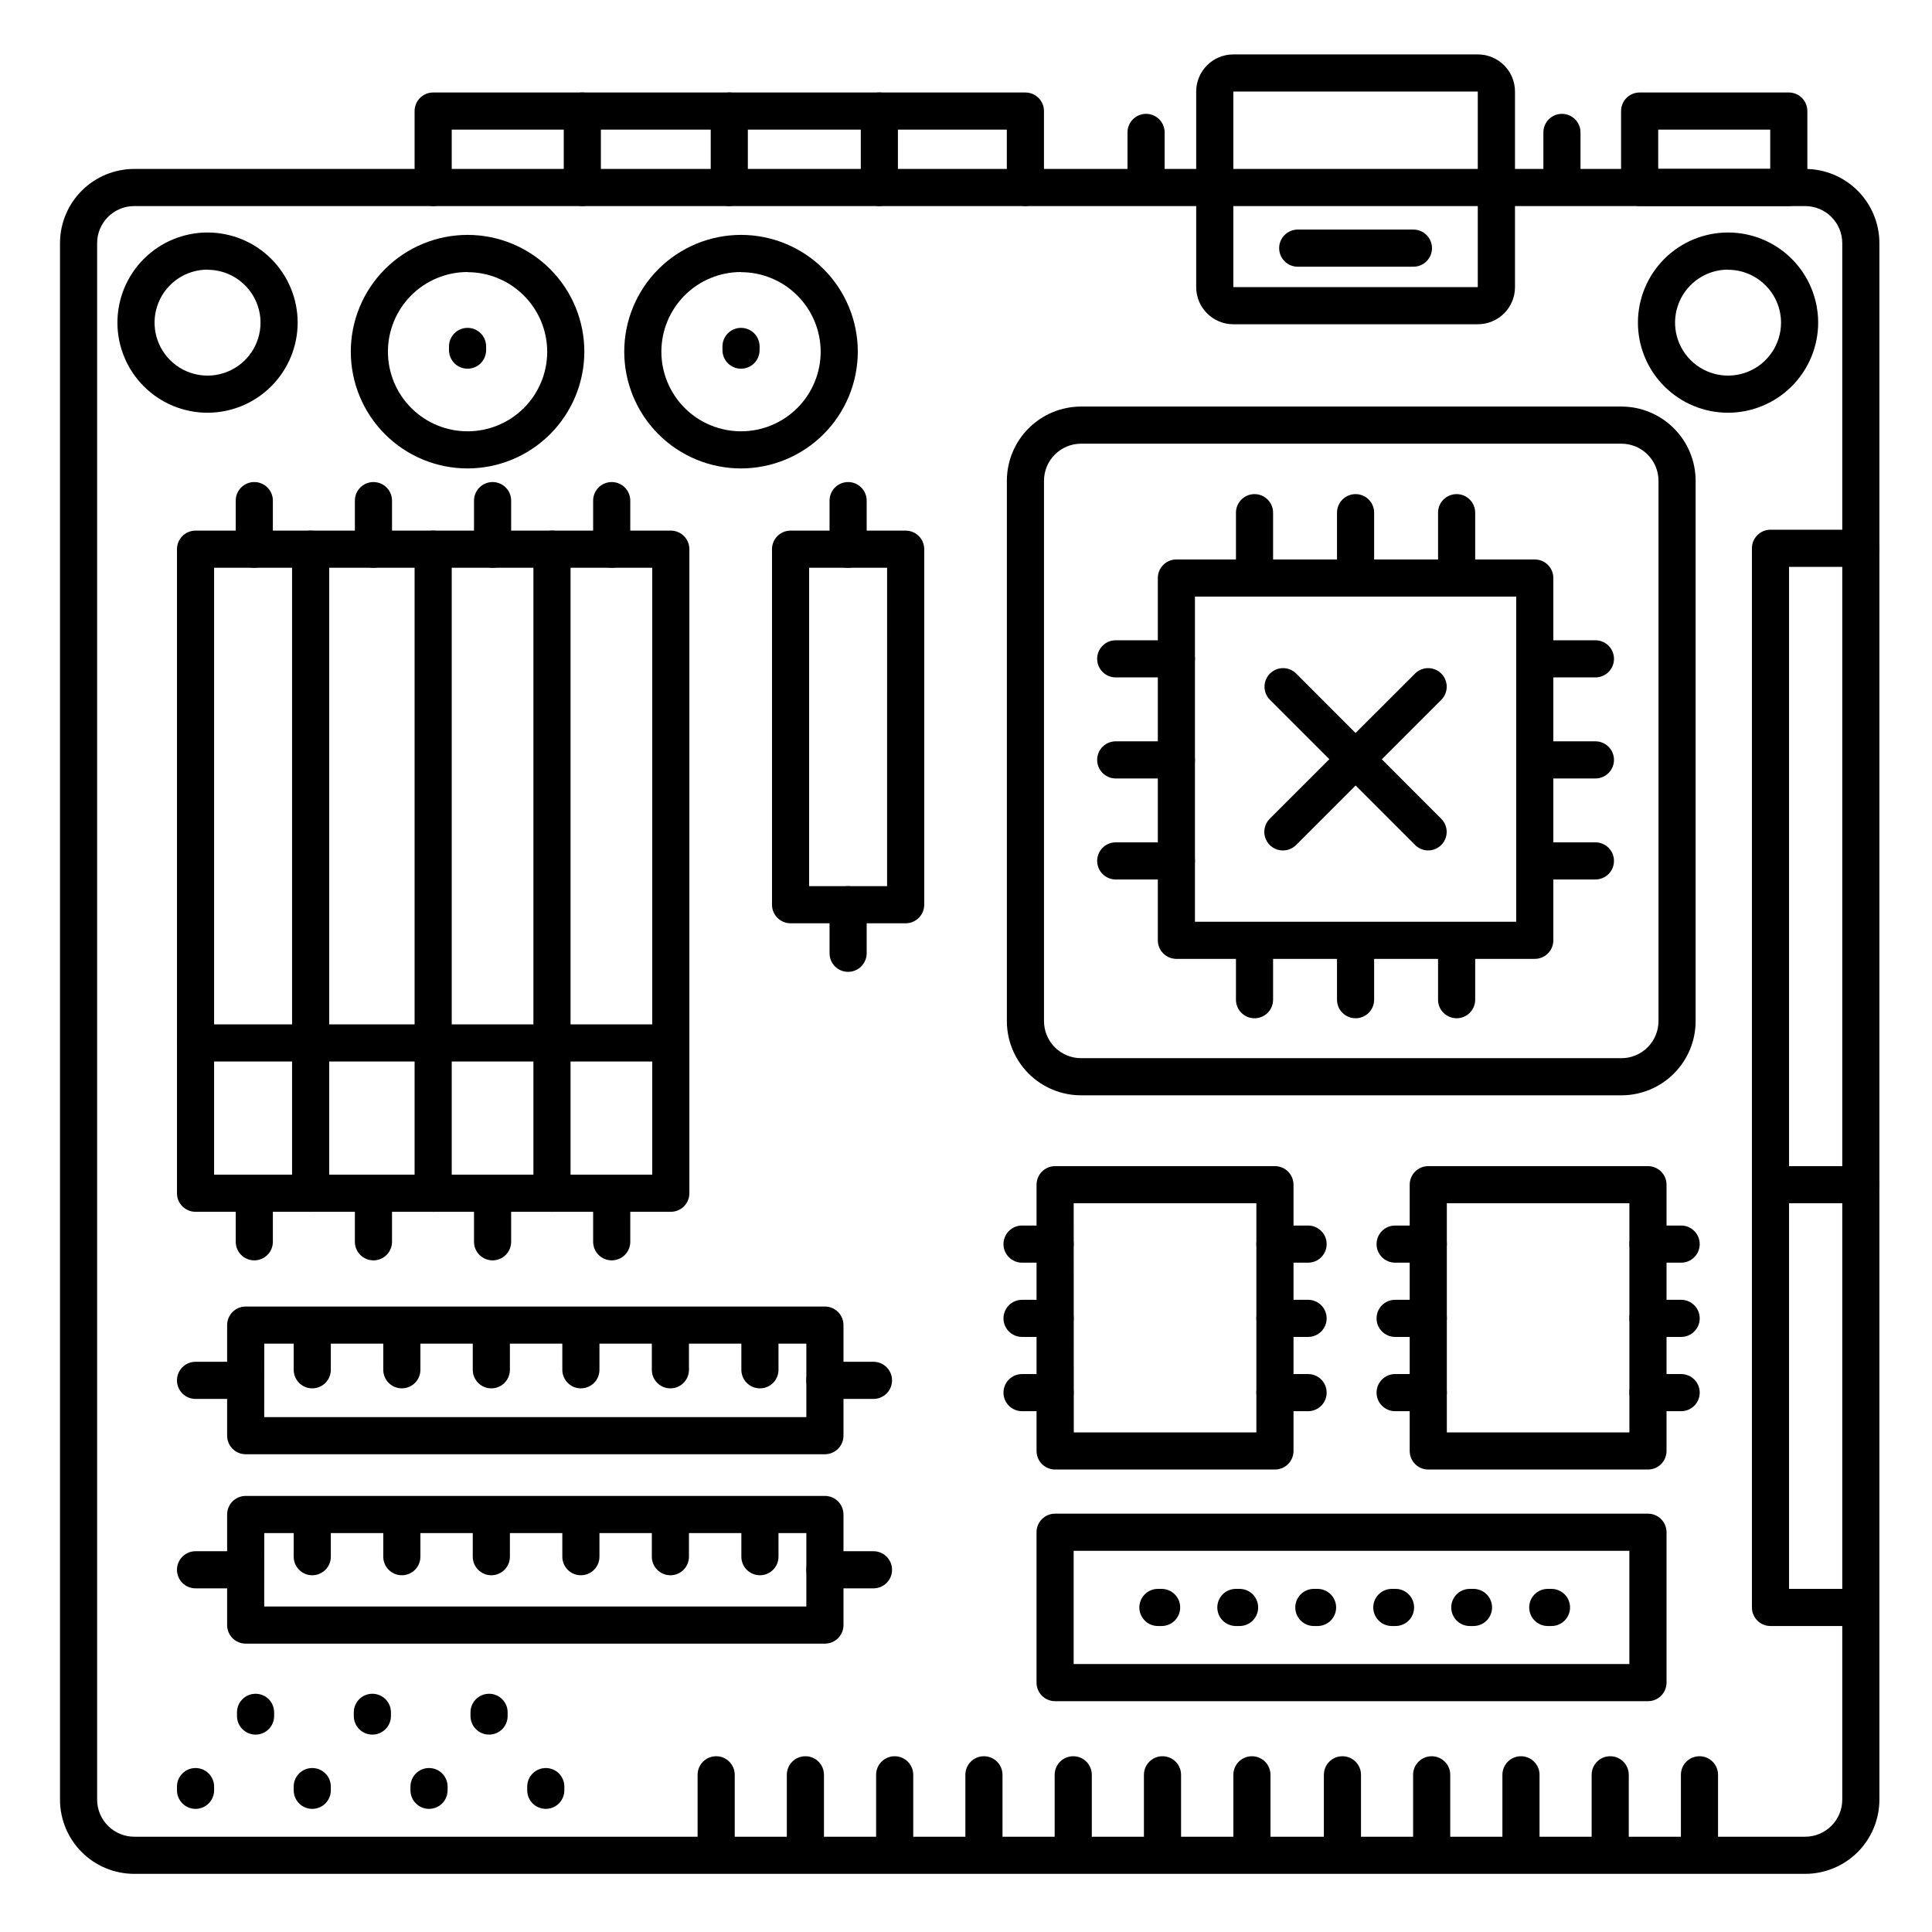 <?xml version="1.0" encoding="UTF-8"?>
<!-- The Best Svg Icon site in the world: iconSvg.co, Visit us! https://iconsvg.co -->
<svg fill="#000000" width="800px" height="800px" version="1.1" viewBox="144 144 512 512" xmlns="http://www.w3.org/2000/svg">
 <g>
  <path d="m580.73 533.44h-58.223c-2.719 0-4.922-2.199-4.922-4.918v-70.562c0-2.719 2.203-4.922 4.922-4.922h58.223c1.305 0 2.555 0.52 3.481 1.441 0.922 0.922 1.438 2.176 1.438 3.481v70.562c0 1.305-0.516 2.555-1.438 3.481-0.926 0.922-2.176 1.438-3.481 1.438zm-53.305-9.84h48.383v-60.723h-48.383z"/>
  <path d="m522.51 478.62h-8.789c-2.715 0-4.918-2.203-4.918-4.922 0-2.715 2.203-4.918 4.918-4.918h8.789c2.715 0 4.918 2.203 4.918 4.918 0 2.719-2.203 4.922-4.918 4.922z"/>
  <path d="m522.51 517.98h-8.789c-2.715 0-4.918-2.203-4.918-4.922 0-2.715 2.203-4.918 4.918-4.918h8.789c2.715 0 4.918 2.203 4.918 4.918 0 2.719-2.203 4.922-4.918 4.922z"/>
  <path d="m522.51 498.3h-8.789c-2.715 0-4.918-2.203-4.918-4.922 0-2.715 2.203-4.918 4.918-4.918h8.789c2.715 0 4.918 2.203 4.918 4.918 0 2.719-2.203 4.922-4.918 4.922z"/>
  <path d="m589.52 478.62h-8.789 0.004c-2.719 0-4.922-2.203-4.922-4.922 0-2.715 2.203-4.918 4.922-4.918h8.789-0.004c2.719 0 4.922 2.203 4.922 4.918 0 2.719-2.203 4.922-4.922 4.922z"/>
  <path d="m589.52 517.98h-8.789 0.004c-2.719 0-4.922-2.203-4.922-4.922 0-2.715 2.203-4.918 4.922-4.918h8.789-0.004c2.719 0 4.922 2.203 4.922 4.918 0 2.719-2.203 4.922-4.922 4.922z"/>
  <path d="m589.52 498.3h-8.789 0.004c-2.719 0-4.922-2.203-4.922-4.922 0-2.715 2.203-4.918 4.922-4.918h8.789-0.004c2.719 0 4.922 2.203 4.922 4.918 0 2.719-2.203 4.922-4.922 4.922z"/>
  <path d="m481.87 533.44h-58.254c-2.715 0-4.918-2.199-4.918-4.918v-70.562c0-2.719 2.203-4.922 4.918-4.922h58.254c1.305 0 2.559 0.52 3.481 1.441 0.922 0.922 1.441 2.176 1.441 3.481v70.562c0 1.305-0.52 2.555-1.441 3.481-0.922 0.922-2.176 1.438-3.481 1.438zm-53.305-9.84h48.387v-60.723h-48.414z"/>
  <path d="m423.61 478.62h-8.758c-2.715 0-4.918-2.203-4.918-4.922 0-2.715 2.203-4.918 4.918-4.918h8.758c2.719 0 4.922 2.203 4.922 4.918 0 2.719-2.203 4.922-4.922 4.922z"/>
  <path d="m423.61 517.98h-8.758c-2.715 0-4.918-2.203-4.918-4.922 0-2.715 2.203-4.918 4.918-4.918h8.758c2.719 0 4.922 2.203 4.922 4.918 0 2.719-2.203 4.922-4.922 4.922z"/>
  <path d="m423.61 498.3h-8.758c-2.715 0-4.918-2.203-4.918-4.922 0-2.715 2.203-4.918 4.918-4.918h8.758c2.719 0 4.922 2.203 4.922 4.918 0 2.719-2.203 4.922-4.922 4.922z"/>
  <path d="m490.66 478.62h-8.789c-2.719 0-4.918-2.203-4.918-4.922 0-2.715 2.199-4.918 4.918-4.918h8.789c2.715 0 4.918 2.203 4.918 4.918 0 2.719-2.203 4.922-4.918 4.922z"/>
  <path d="m490.66 517.98h-8.789c-2.719 0-4.918-2.203-4.918-4.922 0-2.715 2.199-4.918 4.918-4.918h8.789c2.715 0 4.918 2.203 4.918 4.918 0 2.719-2.203 4.922-4.918 4.922z"/>
  <path d="m490.66 498.3h-8.789c-2.719 0-4.918-2.203-4.918-4.922 0-2.715 2.199-4.918 4.918-4.918h8.789c2.715 0 4.918 2.203 4.918 4.918 0 2.719-2.203 4.922-4.918 4.922z"/>
  <path d="m550.73 398.11h-94.973c-2.719 0-4.922-2.203-4.922-4.922v-96.008c0-2.719 2.203-4.918 4.922-4.918h94.977-0.004c1.305 0 2.559 0.516 3.481 1.438 0.922 0.926 1.441 2.176 1.441 3.481v96.008c0 1.305-0.52 2.559-1.441 3.481s-2.176 1.441-3.481 1.441zm-90.055-9.84h85.137v-86.168h-85.137z"/>
  <path d="m455.75 323.52h-16.07c-2.719 0-4.922-2.203-4.922-4.922s2.203-4.918 4.922-4.918h16.07c2.715 0 4.918 2.199 4.918 4.918s-2.203 4.922-4.918 4.922z"/>
  <path d="m455.75 377.07h-16.07c-2.719 0-4.922-2.203-4.922-4.918 0-2.719 2.203-4.922 4.922-4.922h16.07c2.715 0 4.918 2.203 4.918 4.922 0 2.715-2.203 4.918-4.918 4.918z"/>
  <path d="m455.75 350.3h-16.07c-2.719 0-4.922-2.203-4.922-4.922 0-2.715 2.203-4.918 4.922-4.918h16.07c2.715 0 4.918 2.203 4.918 4.918 0 2.719-2.203 4.922-4.918 4.922z"/>
  <path d="m566.8 323.52h-16.07c-2.715 0-4.918-2.203-4.918-4.922s2.203-4.918 4.918-4.918h16.07c2.719 0 4.922 2.199 4.922 4.918s-2.203 4.922-4.922 4.922z"/>
  <path d="m566.8 377.07h-16.07c-2.715 0-4.918-2.203-4.918-4.918 0-2.719 2.203-4.922 4.918-4.922h16.07c2.719 0 4.922 2.203 4.922 4.922 0 2.715-2.203 4.918-4.922 4.918z"/>
  <path d="m566.8 350.3h-16.07c-2.715 0-4.918-2.203-4.918-4.922 0-2.715 2.203-4.918 4.918-4.918h16.07c2.719 0 4.922 2.203 4.922 4.918 0 2.719-2.203 4.922-4.922 4.922z"/>
  <path d="m530.02 301.1c-2.719 0-4.922-2.203-4.922-4.922v-16.312c0-2.719 2.203-4.922 4.922-4.922 2.715 0 4.918 2.203 4.918 4.922v16.316-0.004c0 1.305-0.516 2.559-1.441 3.481-0.922 0.922-2.172 1.441-3.477 1.441z"/>
  <path d="m476.46 301.1c-2.715 0-4.918-2.203-4.918-4.922v-16.312c0-2.719 2.203-4.922 4.918-4.922 2.719 0 4.922 2.203 4.922 4.922v16.316-0.004c0 1.305-0.52 2.559-1.441 3.481-0.922 0.922-2.176 1.441-3.481 1.441z"/>
  <path d="m503.24 301.1c-2.715 0-4.918-2.203-4.918-4.922v-16.312c0-2.719 2.203-4.922 4.918-4.922 2.719 0 4.922 2.203 4.922 4.922v16.316-0.004c0 1.305-0.52 2.559-1.441 3.481s-2.172 1.441-3.481 1.441z"/>
  <path d="m530.02 413.85c-2.719 0-4.922-2.199-4.922-4.918v-14.66c0-2.719 2.203-4.922 4.922-4.922 2.715 0 4.918 2.203 4.918 4.922v14.66c0 1.305-0.516 2.555-1.441 3.481-0.922 0.922-2.172 1.438-3.477 1.438z"/>
  <path d="m476.46 413.85c-2.715 0-4.918-2.199-4.918-4.918v-14.66c0-2.719 2.203-4.922 4.918-4.922 2.719 0 4.922 2.203 4.922 4.922v14.66c0 1.305-0.52 2.555-1.441 3.481-0.922 0.922-2.176 1.438-3.481 1.438z"/>
  <path d="m503.24 413.85c-2.715 0-4.918-2.199-4.918-4.918v-14.66c0-2.719 2.203-4.922 4.918-4.922 2.719 0 4.922 2.203 4.922 4.922v14.66c0 1.305-0.52 2.555-1.441 3.481-0.922 0.922-2.172 1.438-3.481 1.438z"/>
  <path d="m622.38 640.59h-442.8c-5.219 0-10.227-2.07-13.918-5.762-3.688-3.691-5.762-8.699-5.762-13.918v-412.46c0-5.219 2.074-10.223 5.762-13.914 3.691-3.691 8.699-5.766 13.918-5.766h442.8c5.219 0 10.227 2.074 13.918 5.766 3.688 3.691 5.762 8.695 5.762 13.914v412.46c0 5.219-2.074 10.227-5.762 13.918-3.691 3.691-8.699 5.762-13.918 5.762zm-442.8-441.98c-5.434 0-9.84 4.406-9.84 9.84v412.46c0 2.609 1.035 5.113 2.883 6.957 1.844 1.848 4.348 2.883 6.957 2.883h442.8c2.609 0 5.113-1.035 6.957-2.883 1.848-1.844 2.883-4.348 2.883-6.957v-412.46c0-2.609-1.035-5.113-2.883-6.957-1.844-1.844-4.348-2.883-6.957-2.883z"/>
  <path d="m601.95 253.38c-6.336 0-12.414-2.519-16.891-7-4.481-4.481-6.996-10.559-6.992-16.895 0.004-6.336 2.527-12.414 7.012-16.891 4.481-4.477 10.562-6.984 16.898-6.981 6.336 0.008 12.41 2.531 16.883 7.019 4.473 4.484 6.981 10.566 6.973 16.902-0.02 6.324-2.543 12.387-7.019 16.852-4.473 4.469-10.539 6.984-16.863 6.992zm0-37.922v-0.004c-5.676 0-10.793 3.418-12.969 8.66-2.176 5.242-0.98 11.277 3.027 15.297 4.008 4.019 10.039 5.231 15.289 3.07 5.246-2.16 8.68-7.269 8.695-12.945-0.008-7.754-6.289-14.035-14.043-14.043z"/>
  <path d="m199.04 253.38c-6.34 0.008-12.422-2.5-16.906-6.977-4.488-4.477-7.012-10.555-7.016-16.895-0.004-6.336 2.516-12.418 6.996-16.898s10.562-7 16.898-6.996c6.34 0.004 12.418 2.527 16.895 7.016 4.477 4.484 6.984 10.57 6.977 16.906-0.02 6.32-2.535 12.371-7.004 16.84s-10.523 6.984-16.84 7.004zm0-37.922v-0.004c-5.68-0.016-10.809 3.391-12.996 8.633-2.188 5.242-1.004 11.285 3 15.312 4.004 4.027 10.043 5.246 15.293 3.086 5.254-2.16 8.691-7.269 8.707-12.949-0.008-7.738-6.266-14.016-14.004-14.043z"/>
  <path d="m267.91 268.14c-8.207 0-16.078-3.258-21.883-9.062-5.805-5.805-9.062-13.676-9.062-21.883 0-8.207 3.258-16.078 9.062-21.883 5.805-5.805 13.676-9.062 21.883-9.062s16.078 3.258 21.883 9.062c5.805 5.805 9.062 13.676 9.062 21.883-0.008 8.203-3.273 16.07-9.074 21.871-5.801 5.801-13.668 9.066-21.871 9.074zm0-52.055v0.004c-5.598 0-10.969 2.223-14.926 6.18-3.957 3.961-6.18 9.328-6.18 14.926 0 5.598 2.223 10.965 6.18 14.926 3.957 3.957 9.328 6.18 14.926 6.18s10.965-2.223 14.926-6.18c3.957-3.961 6.18-9.328 6.18-14.926-0.016-5.59-2.246-10.941-6.203-14.891-3.957-3.949-9.312-6.168-14.902-6.176z"/>
  <path d="m267.91 241.71c-2.719 0-4.922-2.203-4.922-4.918v-0.984c0-2.719 2.203-4.922 4.922-4.922s4.918 2.203 4.918 4.922v0.984c0 1.305-0.516 2.555-1.438 3.477-0.926 0.926-2.176 1.441-3.481 1.441z"/>
  <path d="m340.38 268.14c-8.207 0-16.082-3.258-21.883-9.062-5.805-5.805-9.066-13.676-9.066-21.883 0-8.207 3.262-16.078 9.066-21.883 5.801-5.805 13.676-9.062 21.883-9.062 8.207 0 16.078 3.258 21.883 9.062 5.801 5.805 9.062 13.676 9.062 21.883-0.012 8.203-3.273 16.07-9.074 21.871-5.801 5.801-13.668 9.066-21.871 9.074zm0-52.055v0.004c-5.598 0-10.969 2.223-14.926 6.18-3.957 3.961-6.184 9.328-6.184 14.926 0 5.598 2.227 10.965 6.184 14.926 3.957 3.957 9.328 6.18 14.926 6.18s10.965-2.223 14.922-6.18c3.961-3.961 6.184-9.328 6.184-14.926-0.016-5.59-2.246-10.945-6.203-14.895-3.953-3.949-9.312-6.168-14.902-6.172z"/>
  <path d="m340.38 241.71c-2.719 0-4.922-2.203-4.922-4.918v-0.984c0-2.719 2.203-4.922 4.922-4.922 2.715 0 4.918 2.203 4.918 4.922v0.984c0 1.305-0.516 2.555-1.441 3.477-0.922 0.926-2.172 1.441-3.477 1.441z"/>
  <path d="m535.64 229.93h-64.797c-5.434 0-9.84-4.406-9.84-9.84v-51.828c0-5.434 4.406-9.84 9.84-9.84h64.805c2.609 0 5.113 1.035 6.957 2.883 1.848 1.844 2.883 4.348 2.883 6.957v51.828c0 2.609-1.035 5.117-2.883 6.961s-4.356 2.883-6.965 2.879zm0-9.84m-64.797-51.828v51.828h64.785v-51.828z"/>
  <path d="m573.68 434.27h-143.17c-5.223 0-10.227-2.07-13.918-5.762-3.691-3.691-5.762-8.695-5.762-13.918v-143.17c0-5.219 2.07-10.223 5.762-13.914 3.691-3.691 8.695-5.766 13.918-5.766h143.17c5.219 0 10.223 2.074 13.914 5.766s5.766 8.695 5.766 13.914v143.17c0 5.223-2.074 10.227-5.766 13.918-3.691 3.691-8.695 5.762-13.914 5.762zm-143.17-172.69c-5.438 0-9.84 4.406-9.84 9.84v143.17c0 2.609 1.035 5.113 2.879 6.961 1.848 1.844 4.352 2.879 6.961 2.879h143.17c2.609 0 5.113-1.035 6.957-2.879 1.844-1.848 2.883-4.352 2.883-6.961v-143.17c0-2.609-1.039-5.113-2.883-6.957s-4.348-2.883-6.957-2.883z"/>
  <path d="m447.72 197.05c-2.719 0-4.922-2.203-4.922-4.918v-13.039c0-2.719 2.203-4.922 4.922-4.922s4.922 2.203 4.922 4.922v13.039c0 1.305-0.52 2.555-1.441 3.477-0.926 0.926-2.176 1.441-3.481 1.441z"/>
  <path d="m557.93 197.05c-2.715 0-4.918-2.203-4.918-4.918v-13.039c0-2.719 2.203-4.922 4.918-4.922 2.719 0 4.922 2.203 4.922 4.922v13.039c0 1.305-0.52 2.555-1.441 3.477-0.922 0.926-2.176 1.441-3.481 1.441z"/>
  <path d="m415.74 198.6c-2.719 0-4.918-2.203-4.918-4.918v-15.332h-147.11v15.332c0 2.715-2.203 4.918-4.922 4.918-2.715 0-4.918-2.203-4.918-4.918v-20.25c0-2.719 2.203-4.922 4.918-4.922h156.95c1.305 0 2.559 0.52 3.481 1.441s1.441 2.176 1.441 3.481v20.25c0 1.305-0.52 2.555-1.441 3.477-0.922 0.926-2.176 1.441-3.481 1.441z"/>
  <path d="m337.27 198.6c-2.719 0-4.922-2.203-4.922-4.918v-20.25c0-2.719 2.203-4.922 4.922-4.922 2.715 0 4.918 2.203 4.918 4.922v20.25c0 1.305-0.516 2.555-1.441 3.477-0.922 0.926-2.172 1.441-3.477 1.441z"/>
  <path d="m298.32 198.6c-2.715 0-4.918-2.203-4.918-4.918v-20.25c0-2.719 2.203-4.922 4.918-4.922 2.719 0 4.922 2.203 4.922 4.922v20.25c0 1.305-0.52 2.555-1.441 3.477-0.922 0.926-2.176 1.441-3.481 1.441z"/>
  <path d="m377.04 198.6c-2.719 0-4.922-2.203-4.922-4.918v-20.25c0-2.719 2.203-4.922 4.922-4.922 2.715 0 4.918 2.203 4.918 4.922v20.25c0 1.305-0.516 2.555-1.441 3.477-0.922 0.926-2.172 1.441-3.477 1.441z"/>
  <path d="m618.05 198.6h-39.527c-2.719 0-4.922-2.203-4.922-4.918v-20.25c0-2.719 2.203-4.922 4.922-4.922h39.527c1.305 0 2.555 0.52 3.477 1.441 0.926 0.922 1.441 2.176 1.441 3.481v20.25c0 1.305-0.516 2.555-1.441 3.477-0.922 0.926-2.172 1.441-3.477 1.441zm-34.605-9.84h29.684v-10.41h-29.688z"/>
  <path d="m580.73 594.83h-157.12c-2.715 0-4.918-2.203-4.918-4.922v-39.852c0-2.719 2.203-4.918 4.918-4.918h157.12c1.305 0 2.555 0.516 3.481 1.438 0.922 0.926 1.438 2.176 1.438 3.481v39.852c0 1.305-0.516 2.559-1.438 3.481-0.926 0.922-2.176 1.441-3.481 1.441zm-152.2-9.84h147.27v-30.012h-147.27z"/>
  <path d="m636.65 574.91h-23.449c-2.719 0-4.922-2.203-4.922-4.922v-280.69c0-2.715 2.203-4.918 4.922-4.918h23.941c2.715 0 4.918 2.203 4.918 4.918 0 2.719-2.203 4.922-4.918 4.922h-19.023v270.85h18.531c2.715 0 4.918 2.203 4.918 4.918 0 2.719-2.203 4.922-4.918 4.922z"/>
  <path d="m637.14 462.88h-23.941c-2.719 0-4.922-2.203-4.922-4.918 0-2.719 2.203-4.922 4.922-4.922h23.941c2.715 0 4.918 2.203 4.918 4.922 0 2.715-2.203 4.918-4.918 4.918z"/>
  <path d="m321.77 465.14h-125.95c-2.715 0-4.918-2.203-4.918-4.922v-170.68c0-2.715 2.203-4.918 4.918-4.918h125.95c1.305 0 2.559 0.516 3.481 1.441 0.922 0.922 1.441 2.172 1.441 3.477v170.68c0 1.305-0.52 2.559-1.441 3.481s-2.176 1.441-3.481 1.441zm-121.03-9.84h116.11v-160.84h-116.11z"/>
  <path d="m226.32 465.14c-2.715 0-4.918-2.203-4.918-4.922v-170.68c0-2.715 2.203-4.918 4.918-4.918 2.719 0 4.922 2.203 4.922 4.918v170.68c0 1.305-0.52 2.559-1.441 3.481s-2.176 1.441-3.481 1.441z"/>
  <path d="m258.79 465.14c-2.715 0-4.918-2.203-4.918-4.922v-170.68c0-2.715 2.203-4.918 4.918-4.918 2.719 0 4.922 2.203 4.922 4.918v170.68c0 1.305-0.52 2.559-1.441 3.481-0.922 0.922-2.176 1.441-3.481 1.441z"/>
  <path d="m290.28 465.14c-2.715 0-4.918-2.203-4.918-4.922v-170.68c0-2.715 2.203-4.918 4.918-4.918 2.719 0 4.922 2.203 4.922 4.918v170.68c0 1.305-0.52 2.559-1.441 3.481s-2.176 1.441-3.481 1.441z"/>
  <path d="m320.62 425.31h-124.8c-2.715 0-4.918-2.203-4.918-4.922s2.203-4.918 4.918-4.918h124.8c2.719 0 4.922 2.199 4.922 4.918s-2.203 4.922-4.922 4.922z"/>
  <path d="m384.01 388.68h-30.504c-2.715 0-4.918-2.203-4.918-4.922v-94.219c0-2.715 2.203-4.918 4.918-4.918h30.504c1.305 0 2.559 0.516 3.481 1.441 0.922 0.922 1.441 2.172 1.441 3.477v94.219c0 1.305-0.52 2.559-1.441 3.481-0.922 0.922-2.176 1.441-3.481 1.441zm-25.586-9.84h20.664l0.004-84.379h-20.664z"/>
  <path d="m362.61 529.39h-153.5c-2.719 0-4.918-2.203-4.918-4.922v-29.305c0-2.715 2.199-4.918 4.918-4.918h153.5c1.305 0 2.559 0.52 3.481 1.441 0.922 0.922 1.441 2.172 1.441 3.477v29.305c0 1.305-0.52 2.555-1.441 3.481-0.922 0.922-2.176 1.441-3.481 1.441zm-148.59-9.84h143.67v-19.465h-143.66z"/>
  <path d="m362.61 579.58h-153.5c-2.719 0-4.918-2.203-4.918-4.918v-29.305c0-2.719 2.199-4.922 4.918-4.922h153.5c1.305 0 2.559 0.52 3.481 1.441 0.922 0.926 1.441 2.176 1.441 3.481v29.305c0 1.305-0.52 2.555-1.441 3.477-0.922 0.926-2.176 1.441-3.481 1.441zm-148.59-9.84h143.67v-19.461h-143.66z"/>
  <path d="m211.39 294.46c-2.719 0-4.918-2.203-4.918-4.922v-12.871c0-2.715 2.199-4.918 4.918-4.918s4.922 2.203 4.922 4.918v12.871c0 1.305-0.52 2.559-1.441 3.481-0.926 0.922-2.176 1.441-3.481 1.441z"/>
  <path d="m242.97 294.46c-2.719 0-4.922-2.203-4.922-4.922v-12.871c0-2.715 2.203-4.918 4.922-4.918 2.715 0 4.918 2.203 4.918 4.918v12.871c0 1.305-0.52 2.559-1.441 3.481-0.922 0.922-2.172 1.441-3.477 1.441z"/>
  <path d="m274.54 294.46c-2.719 0-4.922-2.203-4.922-4.922v-12.871c0-2.715 2.203-4.918 4.922-4.918 2.715 0 4.918 2.203 4.918 4.918v12.871c0 1.305-0.516 2.559-1.441 3.481-0.922 0.922-2.172 1.441-3.477 1.441z"/>
  <path d="m306.11 294.46c-2.719 0-4.922-2.203-4.922-4.922v-12.871c0-2.715 2.203-4.918 4.922-4.918 2.715 0 4.918 2.203 4.918 4.918v12.871c0 1.305-0.516 2.559-1.441 3.481-0.922 0.922-2.172 1.441-3.477 1.441z"/>
  <path d="m211.39 478.01c-2.719 0-4.918-2.203-4.918-4.922v-12.871c0-2.715 2.199-4.918 4.918-4.918s4.922 2.203 4.922 4.918v12.871c0 1.305-0.52 2.559-1.441 3.481-0.926 0.922-2.176 1.441-3.481 1.441z"/>
  <path d="m242.97 478.01c-2.719 0-4.922-2.203-4.922-4.922v-12.871c0-2.715 2.203-4.918 4.922-4.918 2.715 0 4.918 2.203 4.918 4.918v12.871c0 1.305-0.52 2.559-1.441 3.481-0.922 0.922-2.172 1.441-3.477 1.441z"/>
  <path d="m274.54 478.01c-2.719 0-4.922-2.203-4.922-4.922v-12.871c0-2.715 2.203-4.918 4.922-4.918 2.715 0 4.918 2.203 4.918 4.918v12.871c0 1.305-0.516 2.559-1.441 3.481-0.922 0.922-2.172 1.441-3.477 1.441z"/>
  <path d="m306.11 478.01c-2.719 0-4.922-2.203-4.922-4.922v-12.871c0-2.715 2.203-4.918 4.922-4.918 2.715 0 4.918 2.203 4.918 4.918v12.871c0 1.305-0.516 2.559-1.441 3.481-0.922 0.922-2.172 1.441-3.477 1.441z"/>
  <path d="m368.76 294.46c-2.719 0-4.922-2.203-4.922-4.922v-12.871c0-2.715 2.203-4.918 4.922-4.918 2.715 0 4.918 2.203 4.918 4.918v12.871c0 1.305-0.52 2.559-1.441 3.481-0.922 0.922-2.172 1.441-3.477 1.441z"/>
  <path d="m368.76 401.55c-2.719 0-4.922-2.203-4.922-4.922v-12.871c0-2.715 2.203-4.918 4.922-4.918 2.715 0 4.918 2.203 4.918 4.918v12.871c0 2.719-2.203 4.922-4.918 4.922z"/>
  <path d="m208.69 514.73h-12.871c-2.715 0-4.918-2.203-4.918-4.922 0-2.715 2.203-4.918 4.918-4.918h12.871c2.719 0 4.922 2.203 4.922 4.918 0 2.719-2.203 4.922-4.922 4.922z"/>
  <path d="m208.69 564.93h-12.871c-2.715 0-4.918-2.203-4.918-4.918 0-2.719 2.203-4.922 4.918-4.922h12.871c2.719 0 4.922 2.203 4.922 4.922 0 2.715-2.203 4.918-4.922 4.918z"/>
  <path d="m375.48 514.73h-12.871c-2.715 0-4.918-2.203-4.918-4.922 0-2.715 2.203-4.918 4.918-4.918h12.871c2.719 0 4.922 2.203 4.922 4.918 0 2.719-2.203 4.922-4.922 4.922z"/>
  <path d="m375.48 564.93h-12.871c-2.715 0-4.918-2.203-4.918-4.918 0-2.719 2.203-4.922 4.918-4.922h12.871c2.719 0 4.922 2.203 4.922 4.922 0 2.715-2.203 4.918-4.922 4.918z"/>
  <path d="m211.73 603.69c-2.719 0-4.922-2.203-4.922-4.922v-0.984c0-2.715 2.203-4.918 4.922-4.918 2.715 0 4.918 2.203 4.918 4.918v0.984c0 1.305-0.516 2.559-1.441 3.481-0.922 0.922-2.172 1.441-3.477 1.441z"/>
  <path d="m242.68 603.69c-2.719 0-4.918-2.203-4.918-4.922v-0.984c0-2.715 2.199-4.918 4.918-4.918s4.922 2.203 4.922 4.918v0.984c0 1.305-0.52 2.559-1.441 3.481-0.926 0.922-2.176 1.441-3.481 1.441z"/>
  <path d="m273.61 603.69c-2.719 0-4.922-2.203-4.922-4.922v-0.984c0-2.715 2.203-4.918 4.922-4.918s4.918 2.203 4.918 4.918v0.984c0 1.305-0.516 2.559-1.438 3.481-0.926 0.922-2.176 1.441-3.481 1.441z"/>
  <path d="m195.82 623.37c-2.715 0-4.918-2.203-4.918-4.922v-0.984 0.004c0-2.719 2.203-4.922 4.918-4.922 2.719 0 4.922 2.203 4.922 4.922v0.984-0.004c0 1.309-0.52 2.559-1.441 3.481s-2.176 1.441-3.481 1.441z"/>
  <path d="m226.75 623.37c-2.715 0-4.918-2.203-4.918-4.922v-0.984 0.004c0-2.719 2.203-4.922 4.918-4.922 2.719 0 4.922 2.203 4.922 4.922v0.984-0.004c0 1.309-0.52 2.559-1.441 3.481s-2.176 1.441-3.481 1.441z"/>
  <path d="m257.7 623.37c-2.719 0-4.922-2.203-4.922-4.922v-0.984 0.004c0-2.719 2.203-4.922 4.922-4.922 2.715 0 4.918 2.203 4.918 4.922v0.984-0.004c0 1.309-0.52 2.559-1.441 3.481-0.922 0.922-2.172 1.441-3.477 1.441z"/>
  <path d="m288.64 623.37c-2.719 0-4.922-2.203-4.922-4.922v-0.984 0.004c0-2.719 2.203-4.922 4.922-4.922 2.715 0 4.918 2.203 4.918 4.922v0.984-0.004c0 1.309-0.52 2.559-1.441 3.481-0.922 0.922-2.172 1.441-3.477 1.441z"/>
  <path d="m333.79 638.29c-2.719 0-4.922-2.203-4.922-4.918v-19.031c0-2.719 2.203-4.918 4.922-4.918s4.918 2.199 4.918 4.918v19.031c0 1.305-0.516 2.555-1.438 3.477-0.926 0.926-2.176 1.441-3.481 1.441z"/>
  <path d="m357.44 638.29c-2.719 0-4.922-2.203-4.922-4.918v-19.031c0-2.719 2.203-4.918 4.922-4.918 2.715 0 4.918 2.199 4.918 4.918v19.031c0 1.305-0.516 2.555-1.441 3.477-0.922 0.926-2.172 1.441-3.477 1.441z"/>
  <path d="m381.1 638.29c-2.719 0-4.922-2.203-4.922-4.918v-19.031c0-2.719 2.203-4.918 4.922-4.918 2.715 0 4.918 2.199 4.918 4.918v19.031c0 1.305-0.52 2.555-1.441 3.477-0.922 0.926-2.172 1.441-3.477 1.441z"/>
  <path d="m404.75 638.29c-2.715 0-4.918-2.203-4.918-4.918v-19.031c0-2.719 2.203-4.918 4.918-4.918 2.719 0 4.922 2.199 4.922 4.918v19.031c0 1.305-0.52 2.555-1.441 3.477-0.922 0.926-2.176 1.441-3.481 1.441z"/>
  <path d="m428.42 638.29c-2.719 0-4.922-2.203-4.922-4.918v-19.031c0-2.719 2.203-4.918 4.922-4.918 2.715 0 4.918 2.199 4.918 4.918v19.031c0 1.305-0.52 2.555-1.441 3.477-0.922 0.926-2.172 1.441-3.477 1.441z"/>
  <path d="m452.07 638.29c-2.715 0-4.918-2.203-4.918-4.918v-19.031c0-2.719 2.203-4.918 4.918-4.918 2.719 0 4.922 2.199 4.922 4.918v19.031c0 1.305-0.52 2.555-1.441 3.477-0.922 0.926-2.176 1.441-3.481 1.441z"/>
  <path d="m475.77 638.29c-2.715 0-4.918-2.203-4.918-4.918v-19.031c0-2.719 2.203-4.918 4.918-4.918 2.719 0 4.922 2.199 4.922 4.918v19.031c0 1.305-0.52 2.555-1.441 3.477-0.922 0.926-2.176 1.441-3.481 1.441z"/>
  <path d="m499.76 638.29c-2.719 0-4.922-2.203-4.922-4.918v-19.031c0-2.719 2.203-4.918 4.922-4.918 2.715 0 4.918 2.199 4.918 4.918v19.031c0 1.305-0.516 2.555-1.441 3.477-0.922 0.926-2.172 1.441-3.477 1.441z"/>
  <path d="m523.41 638.29c-2.719 0-4.922-2.203-4.922-4.918v-19.031c0-2.719 2.203-4.918 4.922-4.918 2.715 0 4.918 2.199 4.918 4.918v19.031c0 1.305-0.52 2.555-1.441 3.477-0.922 0.926-2.172 1.441-3.477 1.441z"/>
  <path d="m547.07 638.29c-2.715 0-4.918-2.203-4.918-4.918v-19.031c0-2.719 2.203-4.918 4.918-4.918 2.719 0 4.922 2.199 4.922 4.918v19.031c0 1.305-0.52 2.555-1.441 3.477-0.922 0.926-2.176 1.441-3.481 1.441z"/>
  <path d="m570.72 638.29c-2.719 0-4.918-2.203-4.918-4.918v-19.031c0-2.719 2.199-4.918 4.918-4.918s4.922 2.199 4.922 4.918v19.031c0 1.305-0.52 2.555-1.441 3.477-0.922 0.926-2.176 1.441-3.481 1.441z"/>
  <path d="m594.38 638.29c-2.719 0-4.922-2.203-4.922-4.918v-19.031c0-2.719 2.203-4.918 4.922-4.918s4.918 2.199 4.918 4.918v19.031c0 1.305-0.516 2.555-1.438 3.477-0.926 0.926-2.176 1.441-3.481 1.441z"/>
  <path d="m518.57 214.68h-30.66c-2.719 0-4.922-2.203-4.922-4.918 0-2.719 2.203-4.922 4.922-4.922h30.66c2.719 0 4.922 2.203 4.922 4.922 0 2.715-2.203 4.918-4.922 4.918z"/>
  <path d="m555.16 574.91h-0.984c-2.719 0-4.918-2.203-4.918-4.922 0-2.715 2.199-4.918 4.918-4.918h0.984c2.719 0 4.918 2.203 4.918 4.918 0 2.719-2.199 4.922-4.918 4.922zm-20.664 0h-0.984c-2.719 0-4.918-2.203-4.918-4.922 0-2.715 2.199-4.918 4.918-4.918h0.984c2.719 0 4.918 2.203 4.918 4.918 0 2.719-2.199 4.922-4.918 4.922zm-20.664 0h-0.984c-2.719 0-4.918-2.203-4.918-4.922 0-2.715 2.199-4.918 4.918-4.918h0.984c2.719 0 4.918 2.203 4.918 4.918 0 2.719-2.199 4.922-4.918 4.922zm-20.664 0h-0.984c-2.719 0-4.918-2.203-4.918-4.922 0-2.715 2.199-4.918 4.918-4.918h0.984c2.719 0 4.918 2.203 4.918 4.918 0 2.719-2.199 4.922-4.918 4.922zm-20.664 0h-0.984c-2.719 0-4.918-2.203-4.918-4.922 0-2.715 2.199-4.918 4.918-4.918h0.984c2.719 0 4.918 2.203 4.918 4.918 0 2.719-2.199 4.922-4.918 4.922zm-20.664 0h-0.984c-2.719 0-4.918-2.203-4.918-4.922 0-2.715 2.199-4.918 4.918-4.918h0.984c2.719 0 4.918 2.203 4.918 4.918 0 2.719-2.199 4.922-4.918 4.922z"/>
  <path d="m483.96 369.38c-1.988-0.004-3.777-1.203-4.535-3.039-0.762-1.832-0.344-3.945 1.059-5.352l38.574-38.547c1.93-1.863 5-1.836 6.898 0.062 1.898 1.898 1.922 4.965 0.059 6.894l-38.543 38.543v0.004c-0.934 0.926-2.195 1.445-3.512 1.434z"/>
  <path d="m522.51 369.38c-1.305 0-2.551-0.516-3.473-1.434l-38.547-38.547c-1.863-1.93-1.836-4.996 0.062-6.894 1.898-1.898 4.965-1.926 6.894-0.062l38.504 38.547c1.406 1.406 1.824 3.519 1.062 5.359-0.762 1.836-2.555 3.031-4.543 3.031z"/>
  <path d="m226.75 511.93c-2.715 0-4.918-2.203-4.918-4.922v-10.992c0-2.715 2.203-4.918 4.918-4.918 2.719 0 4.922 2.203 4.922 4.918v10.992c0 1.305-0.52 2.559-1.441 3.481s-2.176 1.441-3.481 1.441z"/>
  <path d="m250.49 511.93c-2.715 0-4.918-2.203-4.918-4.922v-10.992c0-2.715 2.203-4.918 4.918-4.918 2.719 0 4.922 2.203 4.922 4.918v10.992c0 1.305-0.52 2.559-1.441 3.481s-2.176 1.441-3.481 1.441z"/>
  <path d="m274.21 511.93c-2.719 0-4.922-2.203-4.922-4.922v-10.992c0-2.715 2.203-4.918 4.922-4.918 2.715 0 4.918 2.203 4.918 4.918v10.992c0 1.305-0.52 2.559-1.441 3.481s-2.172 1.441-3.477 1.441z"/>
  <path d="m297.94 511.93c-2.719 0-4.918-2.203-4.918-4.922v-10.992c0-2.715 2.199-4.918 4.918-4.918s4.922 2.203 4.922 4.918v10.992c0 1.305-0.52 2.559-1.441 3.481-0.926 0.922-2.176 1.441-3.481 1.441z"/>
  <path d="m321.66 511.93c-2.715 0-4.918-2.203-4.918-4.922v-10.992c0-2.715 2.203-4.918 4.918-4.918 2.719 0 4.922 2.203 4.922 4.918v10.992c0 1.305-0.52 2.559-1.441 3.481s-2.172 1.441-3.481 1.441z"/>
  <path d="m345.39 511.93c-2.719 0-4.922-2.203-4.922-4.922v-10.992c0-2.715 2.203-4.918 4.922-4.918s4.918 2.203 4.918 4.918v10.992c0 1.305-0.516 2.559-1.438 3.481-0.926 0.922-2.176 1.441-3.481 1.441z"/>
  <path d="m226.75 561.46c-2.715 0-4.918-2.203-4.918-4.922v-11c0-2.719 2.203-4.922 4.918-4.922 2.719 0 4.922 2.203 4.922 4.922v11c0 2.719-2.203 4.922-4.922 4.922z"/>
  <path d="m250.49 561.46c-2.715 0-4.918-2.203-4.918-4.922v-11c0-2.719 2.203-4.922 4.918-4.922 2.719 0 4.922 2.203 4.922 4.922v11c0 2.719-2.203 4.922-4.922 4.922z"/>
  <path d="m274.21 561.46c-2.719 0-4.922-2.203-4.922-4.922v-11c0-2.719 2.203-4.922 4.922-4.922 2.715 0 4.918 2.203 4.918 4.922v11c0 2.719-2.203 4.922-4.918 4.922z"/>
  <path d="m297.94 561.46c-2.719 0-4.918-2.203-4.918-4.922v-11c0-2.719 2.199-4.922 4.918-4.922s4.922 2.203 4.922 4.922v11c0 2.719-2.203 4.922-4.922 4.922z"/>
  <path d="m321.66 561.46c-2.715 0-4.918-2.203-4.918-4.922v-11c0-2.719 2.203-4.922 4.918-4.922 2.719 0 4.922 2.203 4.922 4.922v11c0 2.719-2.203 4.922-4.922 4.922z"/>
  <path d="m345.39 561.46c-2.719 0-4.922-2.203-4.922-4.922v-11c0-2.719 2.203-4.922 4.922-4.922s4.918 2.203 4.918 4.922v11c0 2.719-2.199 4.922-4.918 4.922z"/>
 </g>
</svg>